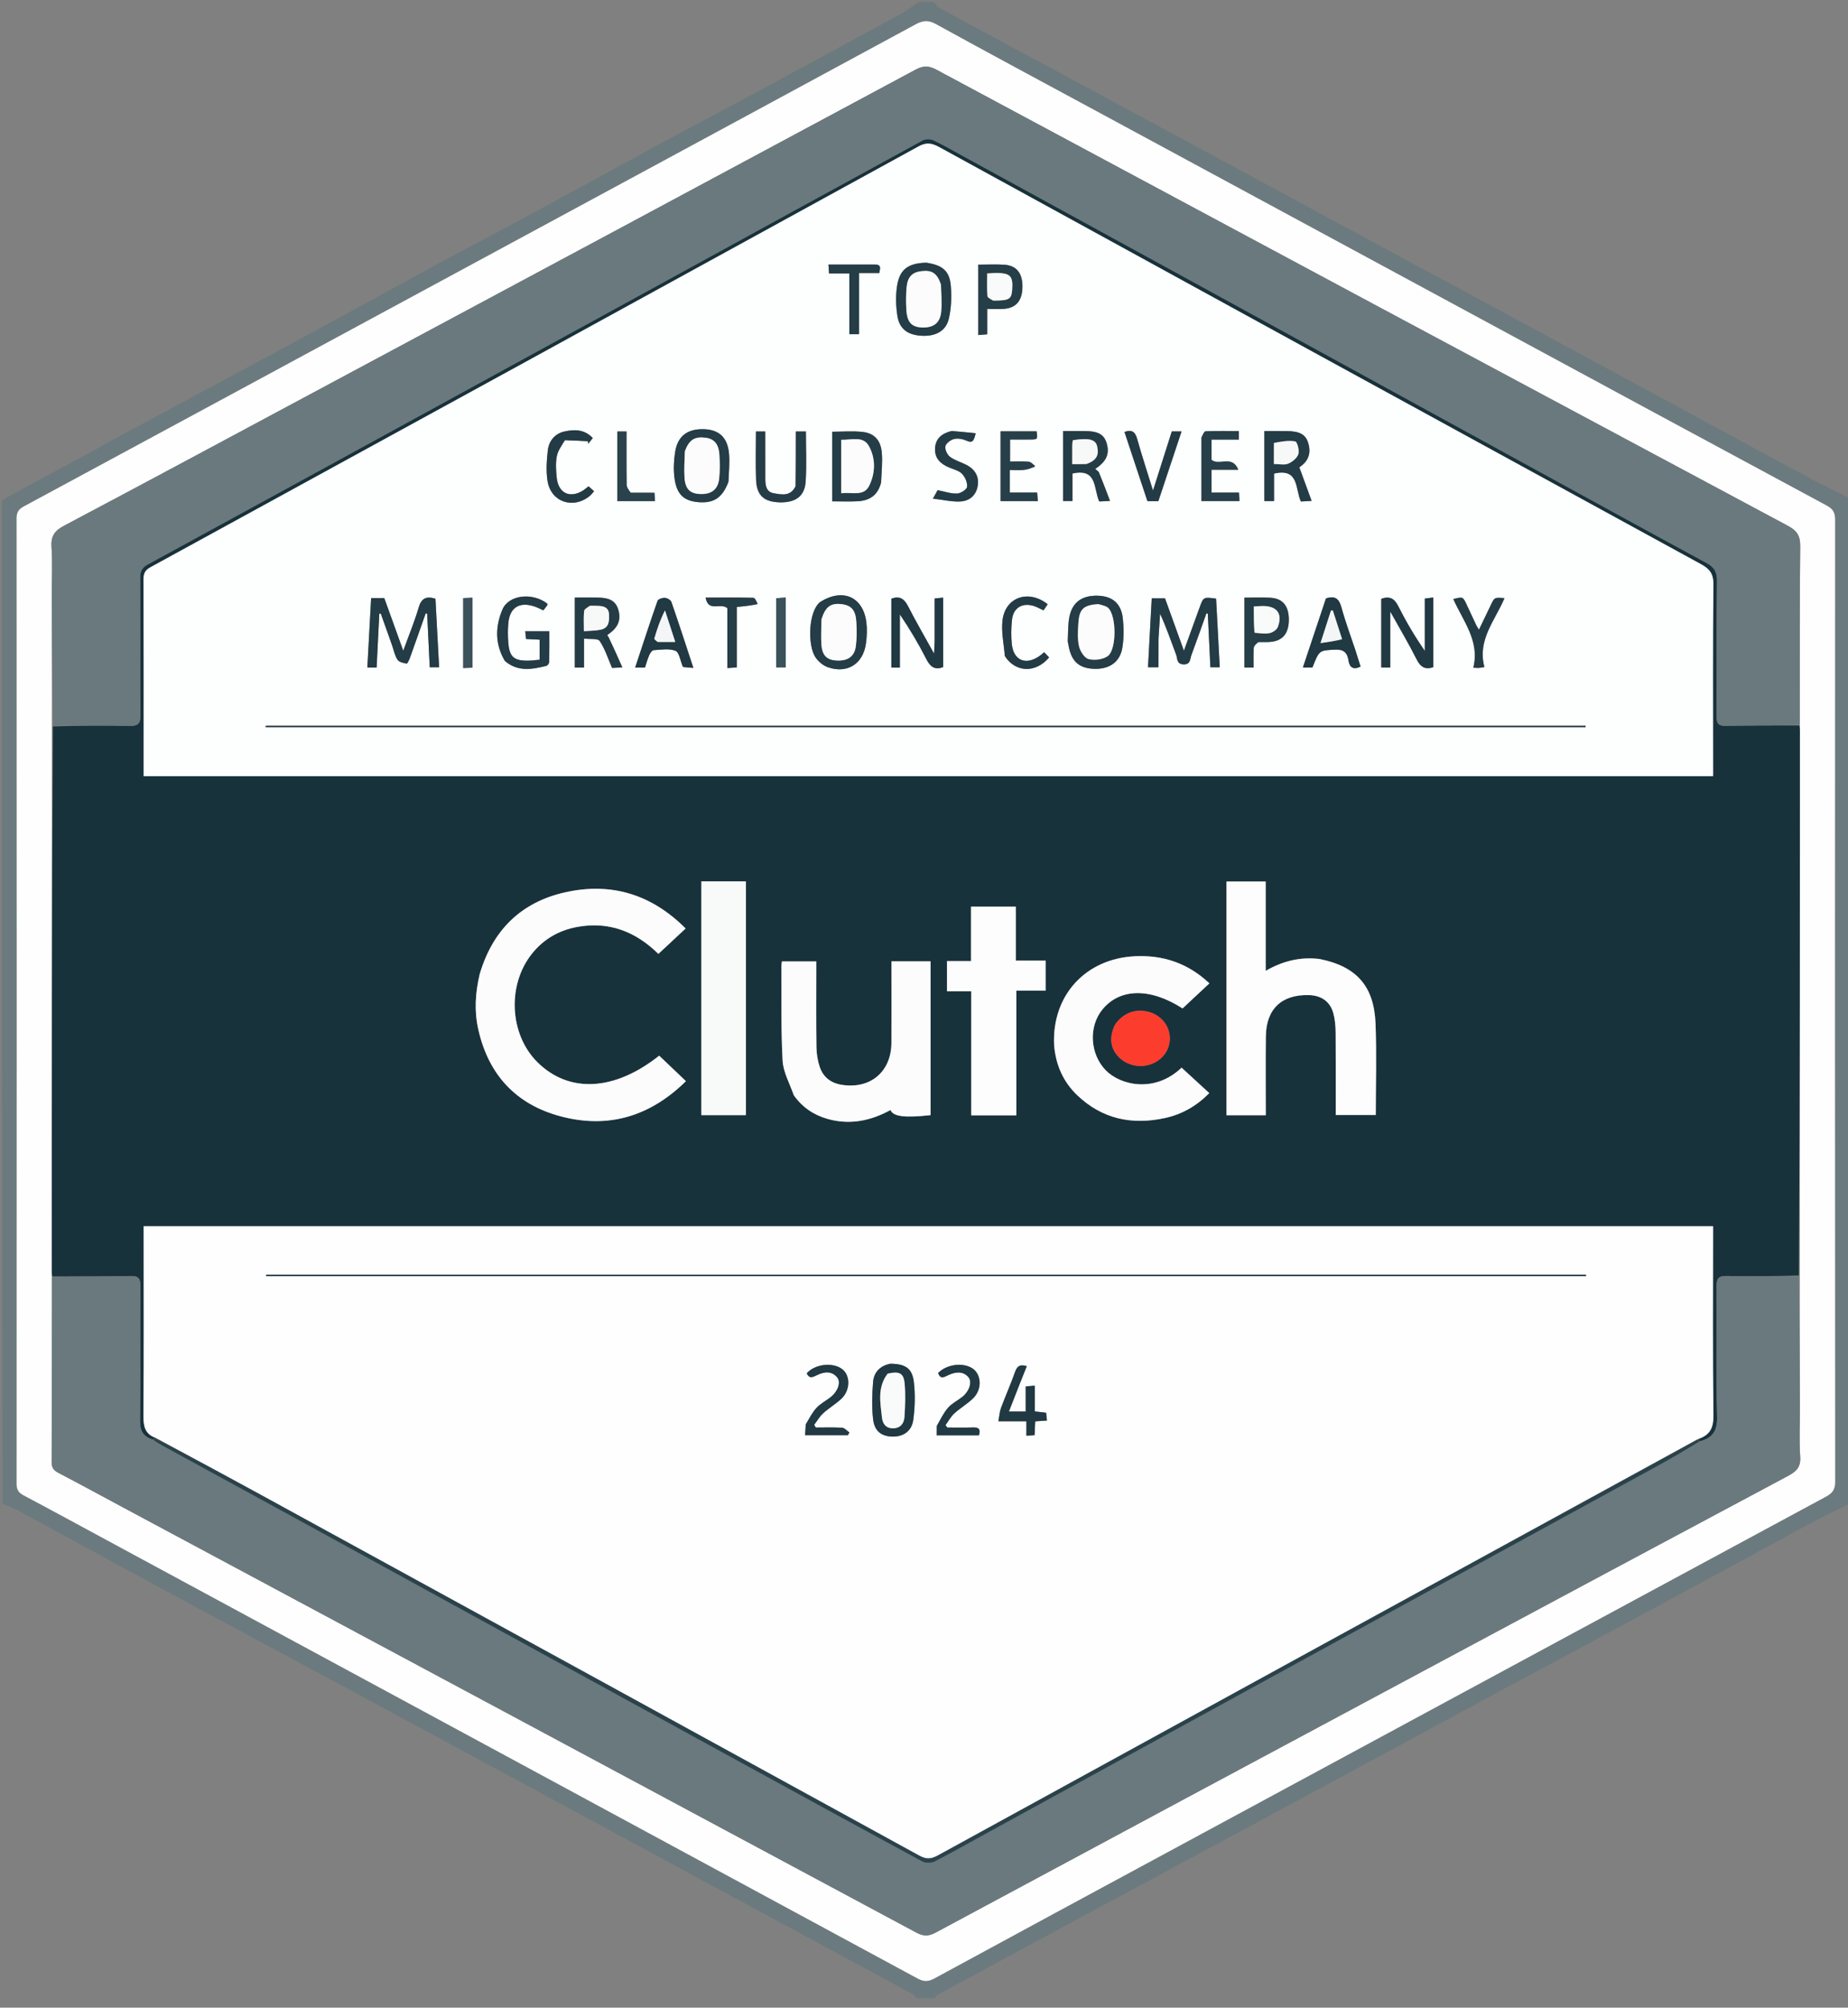<?xml version="1.0" encoding="UTF-8"?> <svg xmlns="http://www.w3.org/2000/svg" width="116" height="126" viewBox="0 0 116 126" fill="none"><rect x="0" y="0" width="116" height="126" fill="#808080" stroke="none"/><g clip-path="url(#clip0_625_2)"><path d="M116.116 94.348C115.456 94.713 114.782 94.998 114.138 95.338C112.788 96.053 111.455 96.8 110.111 97.528C106.957 99.236 103.802 100.942 100.645 102.645C98.461 103.822 96.271 104.989 94.087 106.167C90.796 107.944 87.51 109.729 84.219 111.506C80.658 113.429 77.094 115.349 73.531 117.269C70.625 118.836 67.717 120.4 64.811 121.968C62.846 123.029 60.883 124.093 58.921 125.161C58.793 125.231 58.693 125.352 58.609 125.485C58.325 125.522 58.012 125.522 57.646 125.522C57.505 125.403 57.442 125.236 57.324 125.172C55.296 124.066 53.261 122.975 51.229 121.877C47.94 120.099 44.652 118.317 41.363 116.538C37.989 114.714 34.615 112.891 31.241 111.068C27.884 109.255 24.527 107.44 21.168 105.63C17.522 103.666 13.87 101.714 10.227 99.745C7.207 98.113 4.197 96.462 1.18 94.824C0.861 94.651 0.525 94.51 0.156 94.379C0.116 73.422 0.116 52.441 0.116 31.406C1.645 30.54 3.177 29.733 4.701 28.914C5.693 28.381 6.67 27.822 7.661 27.288C11.307 25.325 14.96 23.375 18.603 21.405C21.604 19.782 24.591 18.13 27.59 16.503C29.267 15.595 30.962 14.721 32.639 13.813C35.757 12.124 38.865 10.417 41.982 8.727C43.608 7.846 45.251 6.995 46.878 6.116C50.066 4.394 53.25 2.665 56.432 0.932C56.845 0.707 57.236 0.441 57.616 0.155C57.907 0.116 58.221 0.116 58.587 0.116C58.755 0.252 58.844 0.437 58.991 0.516C62.18 2.242 65.377 3.954 68.569 5.674C71.441 7.221 74.31 8.774 77.18 10.325C80.034 11.868 82.886 13.412 85.74 14.953C88.627 16.512 91.518 18.065 94.405 19.624C97.226 21.147 100.045 22.674 102.864 24.201C106.189 26.002 109.512 27.807 112.84 29.603C113.898 30.174 114.969 30.721 116.075 31.257C116.116 52.255 116.116 73.274 116.116 94.348ZM68.575 6.842C65.294 5.068 62.007 3.306 58.739 1.508C58.264 1.246 57.919 1.288 57.471 1.531C47.24 7.073 37.002 12.602 26.765 18.134C18.348 22.683 9.933 27.235 1.511 31.775C1.18 31.953 1.042 32.135 1.042 32.526C1.053 52.727 1.053 72.929 1.044 93.131C1.043 93.492 1.162 93.678 1.476 93.845C3.558 94.952 5.629 96.081 7.704 97.201C24.334 106.187 40.966 115.172 57.591 124.168C57.98 124.378 58.262 124.38 58.65 124.169C63.744 121.399 68.848 118.646 73.949 115.89C87.503 108.568 101.055 101.245 114.614 93.932C115.011 93.717 115.194 93.498 115.194 93.009C115.179 72.884 115.179 52.76 115.19 32.636C115.191 32.195 115.076 31.951 114.672 31.734C107.403 27.825 100.143 23.899 92.882 19.975C84.805 15.61 76.729 11.244 68.575 6.842Z" fill="#6B7A7E"></path><path d="M68.613 6.86C76.729 11.244 84.805 15.61 92.882 19.975C100.143 23.899 107.403 27.825 114.671 31.734C115.076 31.951 115.191 32.195 115.19 32.636C115.179 52.76 115.178 72.884 115.194 93.009C115.194 93.498 115.011 93.717 114.613 93.932C101.055 101.245 87.502 108.568 73.949 115.89C68.847 118.646 63.744 121.399 58.65 124.169C58.262 124.38 57.98 124.378 57.591 124.168C40.966 115.172 24.334 106.187 7.703 97.201C5.629 96.081 3.558 94.952 1.476 93.845C1.162 93.678 1.043 93.492 1.043 93.131C1.052 72.929 1.053 52.727 1.042 32.526C1.042 32.135 1.18 31.953 1.511 31.775C9.933 27.235 18.348 22.683 26.765 18.134C37.001 12.602 47.24 7.073 57.471 1.531C57.919 1.288 58.264 1.246 58.739 1.508C62.006 3.306 65.294 5.068 68.613 6.86ZM3.258 45.636C3.256 57.031 3.254 68.425 3.253 79.819C3.253 79.915 3.269 80.011 3.257 80.216C3.255 84.066 3.258 87.915 3.243 91.765C3.242 92.109 3.361 92.277 3.656 92.431C4.958 93.109 6.247 93.815 7.541 94.508C24.2 103.431 40.859 112.352 57.512 121.286C57.949 121.521 58.27 121.538 58.72 121.296C69.152 115.687 79.594 110.095 90.035 104.502C97.428 100.542 104.82 96.582 112.221 92.637C112.742 92.359 113.048 92.086 112.999 91.421C112.927 90.42 112.983 89.41 112.98 88.404C112.973 85.638 112.963 82.873 112.974 80.001C112.976 68.607 112.978 57.213 112.979 45.819C112.979 45.723 112.963 45.627 112.975 45.422C112.977 41.707 112.958 37.993 113 34.279C113.007 33.617 112.784 33.299 112.226 33.001C94.402 23.472 76.585 13.929 58.775 4.372C58.291 4.112 57.947 4.115 57.464 4.375C44.851 11.151 32.228 17.91 19.607 24.67C14.411 27.453 9.22 30.243 4.012 33.001C3.419 33.315 3.188 33.658 3.234 34.333C3.302 35.334 3.249 36.344 3.252 37.35C3.26 40.077 3.269 42.804 3.258 45.636Z" fill="#FEFEFE"></path><path d="M3.278 80.107C3.269 80.011 3.253 79.915 3.253 79.819C3.254 68.425 3.256 57.031 3.321 45.589C4.97 45.542 6.557 45.519 8.143 45.557C8.7 45.57 8.819 45.374 8.815 44.859C8.794 41.995 8.812 39.13 8.796 36.266C8.794 35.873 8.903 35.628 9.257 35.434C15.506 32.026 21.749 28.608 27.994 25.191C32.626 22.656 37.258 20.122 41.889 17.584C47.232 14.656 52.572 11.722 57.922 8.806C58.098 8.71 58.405 8.717 58.592 8.804C59.204 9.089 59.791 9.432 60.385 9.757C65.441 12.523 70.498 15.289 75.554 18.058C82.34 21.774 89.124 25.493 95.91 29.209C99.642 31.253 103.372 33.302 107.114 35.328C107.595 35.589 107.784 35.882 107.777 36.45C107.742 39.295 107.768 42.14 107.753 44.985C107.75 45.411 107.872 45.56 108.311 45.552C109.858 45.526 111.407 45.535 112.955 45.53C112.963 45.626 112.98 45.722 112.98 45.819C112.978 57.213 112.976 68.607 112.912 80.049C111.363 80.096 109.875 80.117 108.389 80.082C107.86 80.069 107.746 80.252 107.75 80.746C107.772 83.469 107.718 86.193 107.786 88.914C107.807 89.785 107.511 90.244 106.701 90.453C106.649 90.404 106.622 90.372 106.622 90.31C107.38 90.049 107.563 89.57 107.552 88.803C107.503 85.07 107.53 81.336 107.53 77.602C107.53 77.394 107.53 77.186 107.53 76.959C74.674 76.959 41.871 76.959 9.019 76.959C9.019 77.201 9.019 77.411 9.019 77.621C9.019 81.355 9.034 85.09 9.004 88.823C8.999 89.475 9.075 89.985 9.735 90.251C9.685 90.303 9.653 90.329 9.58 90.345C8.972 90.147 8.779 89.789 8.788 89.165C8.827 86.348 8.795 83.531 8.814 80.713C8.817 80.242 8.688 80.074 8.197 80.084C6.558 80.115 4.918 80.103 3.278 80.107ZM101.311 48.711C103.375 48.711 105.438 48.711 107.531 48.711C107.531 48.425 107.531 48.213 107.531 48.002C107.531 44.228 107.51 40.454 107.55 36.681C107.557 36.018 107.328 35.712 106.776 35.41C90.832 26.701 74.897 17.976 58.969 9.239C58.505 8.985 58.163 8.911 57.66 9.187C41.599 18.004 25.529 26.804 9.453 35.595C9.11 35.783 9.009 35.984 9.01 36.358C9.024 40.287 9.018 44.215 9.018 48.143C9.018 48.314 9.018 48.484 9.018 48.711C39.78 48.711 70.488 48.711 101.311 48.711ZM30.097 61.178C29.836 62.303 29.766 63.438 30.015 64.571C30.646 67.436 32.384 69.322 35.209 70.066C38.196 70.853 40.812 70.062 43.056 67.854C42.476 67.301 41.924 66.775 41.378 66.254C38.562 68.49 35.706 68.627 33.727 66.657C31.979 64.915 31.822 61.819 33.389 59.856C34.118 58.944 35.074 58.39 36.216 58.178C38.213 57.806 39.895 58.457 41.327 59.867C41.915 59.318 42.461 58.809 43.037 58.271C40.884 56.113 38.345 55.356 35.465 56.004C32.718 56.622 30.928 58.365 30.097 61.178ZM82.788 60.179C81.625 60.045 80.538 60.303 79.449 60.93C79.449 58.993 79.449 57.167 79.449 55.323C78.595 55.323 77.796 55.323 76.987 55.323C76.987 60.229 76.987 65.099 76.987 69.993C77.811 69.993 78.613 69.993 79.454 69.993C79.454 68.323 79.44 66.682 79.458 65.041C79.477 63.321 80.455 62.402 82.169 62.453C82.957 62.477 83.506 62.866 83.703 63.621C83.804 64.007 83.836 64.421 83.839 64.823C83.853 66.539 83.845 68.256 83.845 69.977C84.716 69.977 85.532 69.977 86.358 69.977C86.358 68.037 86.416 66.141 86.343 64.249C86.251 61.886 85.147 60.652 82.788 60.179ZM49.842 68.761C50.365 69.503 51.086 69.978 51.943 70.222C53.332 70.618 54.651 70.349 55.897 69.665C56.067 70.081 56.806 70.164 58.412 69.986C58.412 66.769 58.412 63.55 58.412 60.331C57.583 60.331 56.796 60.331 55.956 60.331C55.956 60.549 55.956 60.737 55.956 60.926C55.956 62.435 55.962 63.943 55.955 65.452C55.946 67.277 54.613 68.381 52.811 68.079C52.135 67.967 51.668 67.59 51.455 66.961C51.321 66.567 51.254 66.132 51.248 65.715C51.224 64.129 51.238 62.543 51.238 60.957C51.238 60.753 51.238 60.549 51.238 60.34C50.471 60.34 49.786 60.34 49.079 60.34C49.066 60.468 49.047 60.561 49.048 60.654C49.062 62.627 49.018 64.602 49.125 66.569C49.164 67.286 49.563 67.983 49.842 68.761ZM66.169 65.638C66.272 66.84 66.735 67.884 67.602 68.72C69.165 70.226 71.041 70.62 73.12 70.169C74.195 69.936 75.113 69.41 75.907 68.603C75.295 68.041 74.731 67.523 74.17 67.007C72.47 68.626 70.325 68.108 69.412 67.176C68.421 66.163 68.312 64.441 69.197 63.358C70.297 62.013 72.192 61.979 74.23 63.29C74.781 62.774 75.339 62.252 75.914 61.715C74.571 60.454 73.027 59.928 71.232 60.015C68.152 60.165 66.019 62.462 66.169 65.638ZM60.963 64.502C60.963 66.333 60.963 68.163 60.963 69.998C61.93 69.998 62.83 69.998 63.797 69.998C63.797 67.394 63.797 64.816 63.797 62.177C64.451 62.177 65.04 62.177 65.633 62.177C65.633 61.526 65.633 60.937 65.633 60.288C65.005 60.288 64.416 60.288 63.764 60.288C63.764 59.119 63.764 58.009 63.764 56.903C62.8 56.903 61.902 56.903 60.951 56.903C60.951 58.047 60.951 59.161 60.951 60.313C60.422 60.313 59.945 60.313 59.443 60.313C59.443 60.96 59.443 61.565 59.443 62.211C59.962 62.211 60.439 62.211 60.963 62.211C60.963 62.963 60.963 63.675 60.963 64.502ZM44.024 56.956C44.024 61.297 44.024 65.638 44.024 69.986C45 69.986 45.913 69.986 46.822 69.986C46.822 65.068 46.822 60.19 46.822 55.316C45.879 55.316 44.978 55.316 44.024 55.316C44.024 55.845 44.024 56.343 44.024 56.956ZM70.004 64.287C69.6 65.08 69.682 65.794 70.242 66.355C70.817 66.932 71.751 67.068 72.487 66.683C73.183 66.319 73.539 65.605 73.4 64.854C73.262 64.113 72.603 63.522 71.765 63.446C71.065 63.383 70.485 63.651 70.004 64.287Z" fill="#18323C"></path><path d="M112.965 45.476C111.407 45.535 109.858 45.526 108.311 45.552C107.872 45.56 107.75 45.411 107.753 44.984C107.768 42.14 107.742 39.295 107.777 36.45C107.784 35.882 107.595 35.589 107.114 35.328C103.372 33.301 99.642 31.253 95.91 29.209C89.124 25.493 82.34 21.774 75.554 18.058C70.498 15.289 65.441 12.523 60.385 9.757C59.791 9.432 59.204 9.089 58.592 8.804C58.405 8.717 58.098 8.71 57.922 8.806C52.572 11.722 47.232 14.656 41.889 17.584C37.258 20.122 32.626 22.656 27.994 25.191C21.749 28.608 15.506 32.026 9.257 35.434C8.903 35.628 8.794 35.873 8.796 36.266C8.812 39.13 8.794 41.995 8.815 44.859C8.819 45.374 8.7 45.57 8.143 45.557C6.557 45.519 4.97 45.542 3.33 45.536C3.269 42.803 3.26 40.077 3.252 37.349C3.25 36.344 3.303 35.334 3.234 34.333C3.188 33.658 3.419 33.314 4.012 33C9.22 30.243 14.412 27.453 19.607 24.67C32.228 17.91 44.851 11.151 57.464 4.375C57.947 4.115 58.291 4.112 58.775 4.372C76.585 13.929 94.402 23.471 112.226 33.001C112.784 33.299 113.007 33.617 113 34.279C112.958 37.993 112.977 41.707 112.965 45.476Z" fill="#6A797D"></path><path d="M3.267 80.162C4.917 80.103 6.558 80.115 8.197 80.084C8.688 80.074 8.816 80.242 8.813 80.713C8.795 83.531 8.826 86.348 8.787 89.165C8.778 89.789 8.971 90.147 9.604 90.375C9.835 90.515 9.999 90.618 10.168 90.71C13.221 92.38 16.277 94.046 19.329 95.719C24.805 98.719 30.28 101.725 35.755 104.727C39.231 106.632 42.707 108.537 46.184 110.44C50.084 112.575 53.983 114.713 57.896 116.828C58.1 116.938 58.465 116.93 58.676 116.822C59.794 116.25 60.886 115.626 61.988 115.022C68.838 111.269 75.687 107.515 82.539 103.765C89.713 99.838 96.891 95.919 104.064 91.991C104.961 91.5 105.84 90.978 106.727 90.471C107.51 90.244 107.807 89.785 107.785 88.914C107.717 86.193 107.772 83.469 107.75 80.746C107.746 80.252 107.859 80.069 108.389 80.082C109.875 80.117 111.362 80.096 112.902 80.102C112.963 82.873 112.972 85.638 112.98 88.404C112.982 89.41 112.926 90.42 112.999 91.421C113.047 92.085 112.742 92.359 112.22 92.637C104.82 96.582 97.428 100.542 90.035 104.502C79.594 110.095 69.152 115.687 58.719 121.296C58.27 121.538 57.949 121.521 57.511 121.286C40.859 112.352 24.199 103.431 7.541 94.508C6.246 93.814 4.958 93.109 3.656 92.431C3.361 92.277 3.242 92.109 3.243 91.765C3.258 87.915 3.255 84.066 3.267 80.162Z" fill="#6A797D"></path><path d="M9.753 90.225C9.074 89.985 8.999 89.475 9.004 88.823C9.033 85.09 9.018 81.356 9.018 77.622C9.018 77.412 9.018 77.201 9.018 76.96C41.87 76.96 74.674 76.96 107.53 76.96C107.53 77.186 107.53 77.394 107.53 77.602C107.53 81.336 107.503 85.07 107.552 88.804C107.562 89.57 107.38 90.049 106.581 90.315C90.629 99.047 74.744 107.744 58.865 116.453C58.447 116.682 58.137 116.698 57.71 116.464C44.12 109.006 30.522 101.561 16.924 94.118C14.538 92.812 12.143 91.522 9.753 90.225ZM82.617 80.004C60.645 80.004 38.674 80.004 16.703 80.004C16.703 80.032 16.703 80.06 16.703 80.088C44.32 80.088 71.936 80.088 99.553 80.088C99.553 80.06 99.553 80.032 99.553 80.004C93.946 80.004 88.339 80.004 82.617 80.004ZM55.85 85.592C55.222 85.723 54.851 86.139 54.804 86.744C54.743 87.523 54.715 88.319 54.808 89.091C54.898 89.834 55.35 90.151 56.022 90.16C56.707 90.169 57.231 89.823 57.327 89.103C57.431 88.331 57.452 87.529 57.365 86.756C57.267 85.88 56.84 85.598 55.85 85.592ZM58.798 89.523C58.798 89.707 58.798 89.891 58.798 90.082C59.721 90.082 60.585 90.082 61.444 90.082C61.574 89.694 61.435 89.573 61.069 89.587C60.534 89.607 59.997 89.592 59.461 89.592C59.424 89.541 59.386 89.491 59.349 89.44C59.53 89.194 59.678 88.913 59.899 88.71C60.268 88.372 60.712 88.114 61.073 87.768C61.671 87.195 61.614 86.22 60.998 85.855C60.386 85.492 59.398 85.64 58.885 86.173C59.042 86.602 59.275 86.413 59.552 86.29C59.972 86.103 60.435 86.03 60.784 86.425C61.049 86.726 60.844 87.325 60.39 87.682C60.101 87.909 59.752 88.076 59.515 88.345C59.234 88.665 59.044 89.064 58.798 89.523ZM50.571 89.429C50.56 89.635 50.549 89.842 50.536 90.076C51.463 90.076 52.342 90.076 53.22 90.076C53.252 90.018 53.284 89.959 53.316 89.901C53.165 89.798 53.019 89.617 52.862 89.606C52.313 89.57 51.761 89.592 51.209 89.592C51.175 89.535 51.14 89.478 51.105 89.422C51.291 89.178 51.447 88.9 51.67 88.697C52.026 88.373 52.45 88.123 52.803 87.796C53.371 87.27 53.391 86.351 52.882 85.941C52.301 85.473 51.144 85.603 50.64 86.191C50.799 86.533 50.991 86.448 51.275 86.308C51.702 86.098 52.191 86.009 52.549 86.443C52.807 86.755 52.591 87.335 52.13 87.694C51.84 87.919 51.499 88.093 51.254 88.358C50.989 88.643 50.809 89.006 50.571 89.429ZM64.012 86.838C64.158 86.474 64.304 86.109 64.451 85.742C64.033 85.608 63.846 85.733 63.717 86.1C63.449 86.863 63.117 87.602 62.835 88.36C62.746 88.598 62.733 88.865 62.669 89.2C63.3 89.2 63.848 89.2 64.428 89.2C64.428 89.533 64.428 89.798 64.428 90.104C64.623 90.092 64.779 90.082 64.941 90.072C64.955 89.757 64.966 89.491 64.979 89.205C65.225 89.187 65.45 89.171 65.718 89.152C65.697 88.964 65.68 88.808 65.664 88.664C65.404 88.633 65.2 88.61 64.954 88.581C64.954 88.036 64.954 87.521 64.954 86.963C64.747 86.981 64.588 86.995 64.384 87.013C64.384 87.575 64.384 88.086 64.384 88.586C64.019 88.586 63.706 88.586 63.33 88.586C63.563 87.993 63.774 87.459 64.012 86.838Z" fill="#FEFEFE"></path><path d="M101.253 48.712C70.488 48.712 39.78 48.712 9.018 48.712C9.018 48.484 9.018 48.314 9.018 48.144C9.018 44.215 9.023 40.287 9.01 36.358C9.008 35.984 9.11 35.783 9.453 35.595C25.528 26.805 41.599 18.004 57.66 9.187C58.163 8.911 58.505 8.985 58.968 9.239C74.897 17.976 90.832 26.701 106.775 35.41C107.327 35.712 107.557 36.018 107.55 36.681C107.509 40.454 107.53 44.228 107.53 48.002C107.53 48.214 107.53 48.425 107.53 48.712C105.438 48.712 103.375 48.712 101.253 48.712ZM72.72 40.053C72.753 39.542 72.786 39.031 72.819 38.519C73.207 39.364 73.504 40.229 73.826 41.084C73.915 41.322 73.845 41.684 74.293 41.696C74.744 41.708 74.695 41.351 74.785 41.111C75.11 40.242 75.414 39.366 75.727 38.492C75.756 38.501 75.786 38.51 75.815 38.519C75.868 39.633 75.922 40.747 75.976 41.879C76.182 41.879 76.358 41.879 76.564 41.879C76.486 40.411 76.41 38.986 76.335 37.571C75.539 37.464 75.54 37.464 75.298 38.129C74.988 38.985 74.677 39.84 74.314 40.839C73.876 39.625 73.495 38.569 73.128 37.554C72.813 37.554 72.572 37.554 72.294 37.554C72.216 39.014 72.139 40.437 72.061 41.879C72.281 41.879 72.457 41.879 72.715 41.879C72.715 41.28 72.715 40.721 72.72 40.053ZM24.606 40.487C24.715 40.796 24.777 41.135 24.95 41.403C25.046 41.553 25.321 41.611 25.527 41.648C25.573 41.656 25.686 41.416 25.735 41.278C26.069 40.35 26.394 39.42 26.722 38.49C26.753 38.5 26.784 38.51 26.814 38.519C26.868 39.634 26.921 40.749 26.975 41.877C27.184 41.877 27.36 41.877 27.563 41.877C27.485 40.408 27.408 38.982 27.333 37.576C26.742 37.393 26.448 37.558 26.28 38.132C26.024 39.002 25.674 39.844 25.313 40.839C24.873 39.621 24.491 38.563 24.12 37.535C23.815 37.535 23.586 37.535 23.297 37.535C23.217 38.991 23.139 40.431 23.059 41.897C23.279 41.897 23.445 41.897 23.64 41.897C23.697 40.76 23.753 39.64 23.809 38.519C23.84 38.517 23.872 38.514 23.903 38.511C24.128 39.141 24.353 39.77 24.606 40.487ZM30.713 45.633C53.651 45.633 76.59 45.633 99.529 45.633C99.529 45.605 99.529 45.578 99.529 45.55C71.912 45.55 44.296 45.55 16.679 45.55C16.679 45.578 16.679 45.605 16.679 45.633C21.318 45.633 25.957 45.633 30.713 45.633ZM89.438 40.099C89.438 40.351 89.438 40.603 89.438 40.855C88.793 39.922 88.247 38.993 87.763 38.032C87.518 37.546 87.215 37.397 86.703 37.583C86.703 39.018 86.703 40.445 86.703 41.893C86.888 41.893 87.053 41.893 87.266 41.893C87.266 40.763 87.266 39.66 87.266 38.379C87.876 39.473 88.428 40.396 88.909 41.355C89.156 41.849 89.443 42.056 89.969 41.87C89.969 40.417 89.969 38.977 89.969 37.5C89.766 37.526 89.606 37.545 89.437 37.566C89.437 38.405 89.437 39.196 89.438 40.099ZM58.669 40.316C58.659 40.495 58.65 40.674 58.631 41.023C58.026 39.928 57.485 39 56.998 38.045C56.757 37.572 56.463 37.381 55.951 37.576C55.951 39.017 55.951 40.454 55.951 41.898C56.141 41.898 56.291 41.898 56.485 41.898C56.485 40.772 56.485 39.666 56.485 38.56C57.102 39.468 57.649 40.39 58.134 41.343C58.377 41.821 58.647 42.08 59.202 41.866C59.202 40.427 59.202 38.987 59.202 37.508C59.003 37.528 58.843 37.543 58.668 37.56C58.668 38.472 58.668 39.34 58.669 40.316ZM55.314 30.254C55.331 29.637 55.405 29.016 55.351 28.407C55.283 27.637 54.887 27.197 54.166 27.111C53.528 27.036 52.875 27.096 52.239 27.096C52.239 28.572 52.239 30.009 52.239 31.465C52.805 31.465 53.328 31.488 53.848 31.459C54.571 31.419 55.1 31.095 55.314 30.254ZM38.159 39.94C38.146 39.913 38.116 39.877 38.124 39.862C38.142 39.831 38.179 39.81 38.21 39.788C38.809 39.368 38.994 38.893 38.811 38.266C38.621 37.615 38.102 37.517 37.536 37.505C37.059 37.495 36.582 37.503 36.08 37.503C36.08 38.996 36.08 40.437 36.08 41.898C36.267 41.898 36.435 41.898 36.661 41.898C36.661 41.306 36.661 40.735 36.661 40.079C37.042 40.127 37.525 40.055 37.643 40.229C37.975 40.72 38.156 41.313 38.42 41.919C38.529 41.914 38.713 41.905 39.065 41.888C38.757 41.191 38.492 40.59 38.159 39.94ZM68.944 29.594C68.881 29.54 68.818 29.485 68.749 29.425C69.455 28.968 69.665 28.478 69.463 27.81C69.301 27.273 68.932 27.062 68.127 27.053C67.67 27.049 67.213 27.053 66.734 27.053C66.734 28.55 66.734 29.99 66.734 31.445C66.926 31.445 67.093 31.445 67.318 31.445C67.318 30.851 67.318 30.28 67.318 29.718C68.905 29.36 68.638 30.698 69.002 31.473C69.189 31.463 69.371 31.454 69.676 31.438C69.432 30.791 69.217 30.223 68.944 29.594ZM79.366 30.911C79.366 31.082 79.366 31.254 79.366 31.448C79.578 31.448 79.746 31.448 79.972 31.448C79.972 30.856 79.972 30.284 79.972 29.722C81.564 29.355 81.294 30.7 81.659 31.474C81.846 31.463 82.029 31.454 82.331 31.437C82.058 30.692 81.815 30.029 81.559 29.328C82.101 28.968 82.316 28.481 82.124 27.825C81.961 27.266 81.593 27.059 80.738 27.053C80.298 27.05 79.858 27.052 79.366 27.052C79.366 28.334 79.366 29.568 79.366 30.911ZM67.029 40.288C67.051 40.401 67.072 40.515 67.096 40.628C67.285 41.541 67.773 41.952 68.697 41.977C69.64 42.002 70.303 41.55 70.451 40.649C70.549 40.05 70.547 39.419 70.481 38.815C70.377 37.868 69.821 37.41 68.9 37.387C67.908 37.362 67.292 37.809 67.12 38.749C67.034 39.218 67.049 39.706 67.029 40.288ZM51.455 37.804C50.73 38.389 50.687 40.509 51.185 41.249C51.365 41.517 51.668 41.773 51.969 41.877C53.19 42.297 54.181 41.667 54.357 40.381C54.416 39.946 54.436 39.492 54.382 39.059C54.18 37.458 52.909 36.886 51.455 37.804ZM45.735 30.2C45.747 29.605 45.819 29.005 45.756 28.419C45.649 27.424 45.105 26.959 44.163 26.937C43.148 26.913 42.539 27.367 42.379 28.362C42.295 28.888 42.269 29.442 42.334 29.969C42.463 31.012 42.906 31.43 43.812 31.513C44.796 31.603 45.347 31.248 45.735 30.2ZM58.103 16.486C56.971 16.522 56.449 16.923 56.298 18.019C56.218 18.6 56.238 19.212 56.323 19.794C56.444 20.622 56.945 21.006 57.794 21.068C58.695 21.134 59.371 20.796 59.556 20.006C59.711 19.348 59.738 18.635 59.683 17.958C59.606 17.006 59.175 16.643 58.103 16.486ZM31.709 41.502C32.504 42.181 33.398 42.01 34.291 41.792C34.37 41.772 34.471 41.633 34.473 41.547C34.488 40.9 34.481 40.252 34.481 39.615C33.934 39.615 33.473 39.615 32.969 39.615C32.988 39.796 33.004 39.951 33.02 40.104C33.337 40.12 33.602 40.134 33.871 40.148C33.871 40.573 33.871 40.968 33.871 41.405C33.613 41.427 33.386 41.46 33.158 41.463C32.256 41.475 31.978 41.233 31.905 40.331C31.873 39.929 31.872 39.519 31.907 39.117C31.994 38.123 32.602 37.743 33.561 38.066C33.74 38.126 33.908 38.218 34.105 38.306C34.184 38.205 34.27 38.103 34.347 37.994C34.365 37.969 34.355 37.924 34.357 37.888C33.427 37.163 31.927 37.323 31.534 38.262C31.095 39.309 31.051 40.399 31.709 41.502ZM61.967 20.027C61.967 19.825 61.967 19.623 61.967 19.388C62.374 19.388 62.702 19.409 63.026 19.384C63.791 19.324 64.171 18.858 64.179 18.002C64.187 17.148 63.808 16.664 63.041 16.615C62.505 16.581 61.965 16.609 61.407 16.609C61.407 18.089 61.407 19.541 61.407 21.027C61.612 21.01 61.774 20.997 61.967 20.982C61.967 20.674 61.967 20.405 61.967 20.027ZM79.022 40.296C79.254 40.294 79.486 40.305 79.716 40.288C80.512 40.23 80.905 39.756 80.9 38.875C80.895 38.021 80.515 37.558 79.734 37.514C79.202 37.484 78.667 37.508 78.114 37.508C78.114 39.002 78.114 40.442 78.114 41.895C78.306 41.895 78.473 41.895 78.688 41.895C78.688 41.468 78.67 41.065 78.698 40.665C78.707 40.538 78.837 40.419 79.022 40.296ZM49.929 30.549C49.621 31.179 49.055 31.041 48.559 30.955C48.083 30.873 48.038 30.44 48.037 30.038C48.033 29.055 48.035 28.072 48.035 27.079C47.808 27.079 47.641 27.079 47.451 27.079C47.451 28.109 47.421 29.114 47.46 30.117C47.498 31.094 47.954 31.497 48.931 31.526C49.933 31.555 50.512 31.147 50.572 30.217C50.638 29.182 50.587 28.14 50.587 27.08C50.393 27.08 50.231 27.08 49.955 27.08C49.955 28.223 49.955 29.339 49.929 30.549ZM75.416 27.5C75.416 28.81 75.416 30.121 75.416 31.446C76.242 31.446 77.009 31.446 77.802 31.446C77.793 31.274 77.785 31.129 77.774 30.915C77.181 30.915 76.613 30.915 76.049 30.915C76.049 30.41 76.049 29.974 76.049 29.484C76.592 29.484 77.106 29.484 77.73 29.484C77.351 28.522 76.517 29.257 76.048 28.859C76.048 28.475 76.048 28.06 76.048 27.589C76.629 27.589 77.182 27.589 77.762 27.589C77.762 27.39 77.762 27.246 77.762 27.052C77.061 27.052 76.368 27.04 75.676 27.067C75.586 27.071 75.503 27.278 75.416 27.5ZM64.982 29.23C64.847 29.142 64.716 28.991 64.573 28.979C64.181 28.944 63.783 28.967 63.401 28.967C63.401 28.454 63.401 28.038 63.401 27.585C63.863 27.585 64.286 27.591 64.708 27.584C65.131 27.576 65.131 27.57 65.069 27.07C64.321 27.07 63.571 27.07 62.806 27.07C62.806 28.541 62.806 29.995 62.806 31.45C63.604 31.45 64.354 31.45 65.149 31.45C65.133 31.27 65.119 31.115 65.101 30.911C64.502 30.911 63.95 30.911 63.387 30.911C63.387 30.42 63.387 29.984 63.387 29.497C63.697 29.497 63.985 29.519 64.269 29.491C64.509 29.466 64.743 29.384 64.982 29.23ZM85.061 40.758C84.77 39.879 84.445 39.01 84.202 38.119C84.055 37.583 83.812 37.364 83.231 37.558C82.759 38.97 82.278 40.412 81.784 41.893C82.017 41.893 82.202 41.893 82.382 41.893C82.814 40.787 82.816 40.826 83.796 40.773C84.339 40.743 84.569 40.954 84.643 41.44C84.713 41.899 84.947 42.056 85.404 41.837C85.301 41.506 85.198 41.175 85.061 40.758ZM42.876 41.879C43.072 41.89 43.268 41.902 43.523 41.916C43.049 40.479 42.61 39.123 42.143 37.777C42.1 37.653 41.877 37.53 41.731 37.521C41.577 37.512 41.311 37.603 41.272 37.713C40.789 39.09 40.339 40.478 39.87 41.895C40.114 41.895 40.301 41.895 40.484 41.895C40.578 41.615 40.648 41.352 40.757 41.107C40.81 40.985 40.931 40.811 41.03 40.805C41.492 40.777 42.001 40.687 42.403 40.846C42.636 40.938 42.699 41.46 42.876 41.879ZM71.516 29.922C71.689 30.443 71.863 30.964 72.026 31.453C72.293 31.453 72.484 31.453 72.71 31.453C73.193 30 73.675 28.553 74.167 27.075C73.916 27.075 73.747 27.075 73.555 27.075C73.175 28.271 72.799 29.454 72.375 30.788C72.013 29.62 71.677 28.6 71.387 27.567C71.265 27.132 71.08 26.927 70.584 27.111C70.885 28.018 71.187 28.926 71.516 29.922ZM59.697 27.055C59.116 27.201 58.715 27.524 58.692 28.162C58.671 28.769 59.04 29.111 59.56 29.333C59.844 29.454 60.184 29.528 60.384 29.734C60.58 29.935 60.735 30.29 60.705 30.554C60.685 30.725 60.303 30.966 60.076 30.975C59.688 30.99 59.295 30.848 58.854 30.763C58.812 30.84 58.734 30.979 58.56 31.292C59.206 31.369 59.727 31.495 60.242 31.477C60.887 31.453 61.27 31.063 61.37 30.502C61.471 29.941 61.228 29.47 60.663 29.177C60.321 29 59.93 28.896 59.629 28.669C59.454 28.538 59.3 28.201 59.344 28.005C59.388 27.814 59.679 27.601 59.897 27.55C60.139 27.494 60.445 27.557 60.681 27.662C61.078 27.838 61.135 27.623 61.245 27.192C60.725 27.138 60.261 27.091 59.697 27.055ZM35.488 27.615C35.961 27.641 36.434 27.666 36.907 27.692C36.912 27.746 36.918 27.8 36.923 27.854C37.015 27.738 37.106 27.622 37.208 27.492C36.684 26.936 36.047 26.939 35.418 27.084C34.813 27.223 34.451 27.684 34.385 28.281C34.315 28.907 34.271 29.558 34.367 30.175C34.574 31.499 35.954 31.977 37.01 31.135C37.111 31.054 37.189 30.943 37.291 30.831C37.162 30.716 37.053 30.618 36.943 30.519C36.818 30.617 36.733 30.695 36.637 30.758C35.8 31.311 35.048 30.975 34.945 29.98C34.9 29.541 34.87 29.083 34.947 28.654C35.01 28.303 35.243 27.982 35.488 27.615ZM63.09 41.209C63.753 42.216 65.006 42.26 65.853 41.262C65.757 41.16 65.657 41.054 65.542 40.934C65.416 41.038 65.347 41.103 65.271 41.157C64.393 41.783 63.608 41.458 63.508 40.4C63.462 39.904 63.47 39.394 63.523 38.898C63.603 38.146 64.169 37.804 64.897 38.032C65.094 38.093 65.274 38.203 65.499 38.309C65.587 38.182 65.676 38.051 65.764 37.924C64.569 36.977 63.12 37.468 62.932 38.901C62.838 39.625 63.005 40.383 63.09 41.209ZM92.648 39.193C92.452 38.775 92.256 38.355 92.059 37.938C91.826 37.446 91.825 37.446 91.225 37.598C91.843 38.983 92.899 40.231 92.481 41.904C92.672 41.913 92.749 41.924 92.824 41.919C92.913 41.913 93.001 41.894 93.179 41.867C92.714 40.164 93.849 38.94 94.438 37.539C93.812 37.491 93.812 37.491 93.592 37.947C93.346 38.457 93.101 38.968 92.835 39.521C92.759 39.402 92.718 39.338 92.648 39.193ZM47.572 37.875C47.481 37.751 47.393 37.522 47.298 37.519C46.317 37.493 45.335 37.503 44.291 37.503C44.456 38.452 45.233 37.8 45.655 38.169C45.655 39.365 45.655 40.63 45.655 41.928C45.881 41.913 46.044 41.902 46.249 41.888C46.249 40.599 46.249 39.35 46.249 38.095C46.706 38.049 47.121 38.008 47.572 37.875ZM54.823 16.602C53.898 16.602 52.973 16.602 52.001 16.602C52.015 16.8 52.026 16.956 52.041 17.162C52.482 17.162 52.878 17.162 53.313 17.162C53.313 18.466 53.313 19.715 53.313 20.976C53.533 20.976 53.707 20.976 53.924 20.976C53.924 19.683 53.924 18.434 53.924 17.137C54.367 17.137 54.767 17.137 55.193 17.137C55.234 16.855 55.373 16.587 54.823 16.602ZM39.539 30.923C39.468 30.756 39.339 30.589 39.336 30.421C39.318 29.309 39.327 28.197 39.327 27.08C39.094 27.08 38.928 27.08 38.751 27.08C38.751 28.548 38.751 29.988 38.751 31.449C39.543 31.449 40.307 31.449 41.115 31.449C41.103 31.272 41.093 31.116 41.081 30.926C40.575 30.926 40.114 30.926 39.539 30.923ZM49.321 39.538C49.321 38.871 49.321 38.204 49.321 37.497C49.061 37.519 48.899 37.533 48.722 37.548C48.722 39.017 48.722 40.443 48.722 41.888C48.924 41.888 49.102 41.888 49.321 41.888C49.321 41.119 49.321 40.386 49.321 39.538ZM29.075 39.075C29.075 40.015 29.075 40.955 29.075 41.927C29.318 41.916 29.484 41.909 29.658 41.901C29.658 40.425 29.658 38.986 29.658 37.51C29.452 37.52 29.287 37.528 29.075 37.538C29.075 38.037 29.075 38.498 29.075 39.075Z" fill="#FDFEFE"></path><path d="M30.112 61.133C30.928 58.365 32.718 56.623 35.465 56.005C38.345 55.356 40.883 56.113 43.037 58.272C42.461 58.809 41.915 59.318 41.327 59.867C39.895 58.458 38.213 57.806 36.216 58.178C35.074 58.391 34.118 58.944 33.389 59.857C31.821 61.82 31.978 64.915 33.727 66.657C35.706 68.627 38.562 68.49 41.377 66.254C41.924 66.775 42.476 67.302 43.056 67.854C40.811 70.062 38.196 70.853 35.209 70.066C32.384 69.322 30.646 67.436 30.015 64.571C29.765 63.439 29.836 62.304 30.112 61.133Z" fill="#FCFCFC"></path><path d="M82.839 60.188C85.148 60.652 86.251 61.886 86.343 64.249C86.416 66.141 86.358 68.037 86.358 69.977C85.532 69.977 84.716 69.977 83.845 69.977C83.845 68.256 83.853 66.539 83.839 64.823C83.836 64.421 83.804 64.007 83.703 63.621C83.506 62.866 82.957 62.477 82.169 62.453C80.455 62.402 79.477 63.321 79.458 65.041C79.44 66.682 79.454 68.323 79.454 69.993C78.613 69.993 77.812 69.993 76.987 69.993C76.987 65.099 76.987 60.229 76.987 55.323C77.796 55.323 78.595 55.323 79.449 55.323C79.449 57.167 79.449 58.993 79.449 60.93C80.538 60.303 81.625 60.045 82.839 60.188Z" fill="#FDFDFD"></path><path d="M49.82 68.725C49.563 67.983 49.164 67.286 49.125 66.569C49.018 64.602 49.062 62.626 49.048 60.654C49.047 60.561 49.066 60.468 49.079 60.34C49.786 60.34 50.471 60.34 51.238 60.34C51.238 60.549 51.238 60.753 51.238 60.957C51.238 62.543 51.224 64.129 51.248 65.715C51.254 66.132 51.321 66.566 51.455 66.961C51.668 67.59 52.135 67.966 52.811 68.079C54.613 68.381 55.946 67.277 55.955 65.452C55.962 63.943 55.956 62.435 55.956 60.926C55.956 60.737 55.956 60.549 55.956 60.331C56.796 60.331 57.583 60.331 58.412 60.331C58.412 63.55 58.412 66.768 58.412 69.986C56.806 70.164 56.067 70.081 55.897 69.665C54.651 70.348 53.332 70.618 51.943 70.222C51.086 69.978 50.365 69.503 49.82 68.725Z" fill="#FCFCFC"></path><path d="M66.166 65.584C66.019 62.462 68.152 60.165 71.232 60.015C73.027 59.928 74.571 60.454 75.914 61.715C75.339 62.252 74.781 62.774 74.23 63.289C72.192 61.979 70.297 62.013 69.197 63.358C68.312 64.441 68.421 66.163 69.412 67.176C70.325 68.108 72.469 68.626 74.169 67.007C74.731 67.522 75.295 68.041 75.907 68.603C75.113 69.41 74.195 69.936 73.12 70.169C71.041 70.62 69.165 70.226 67.602 68.72C66.735 67.884 66.272 66.84 66.166 65.584Z" fill="#FCFCFD"></path><path d="M60.963 64.444C60.963 63.675 60.963 62.963 60.963 62.211C60.439 62.211 59.962 62.211 59.443 62.211C59.443 61.565 59.443 60.96 59.443 60.313C59.946 60.313 60.423 60.313 60.952 60.313C60.952 59.161 60.952 58.047 60.952 56.903C61.902 56.903 62.801 56.903 63.764 56.903C63.764 58.009 63.764 59.119 63.764 60.288C64.416 60.288 65.005 60.288 65.634 60.288C65.634 60.937 65.634 61.526 65.634 62.177C65.041 62.177 64.452 62.177 63.797 62.177C63.797 64.816 63.797 67.394 63.797 69.998C62.831 69.998 61.93 69.998 60.963 69.998C60.963 68.163 60.963 66.332 60.963 64.444Z" fill="#FDFDFD"></path><path d="M44.023 56.898C44.023 56.343 44.023 55.845 44.023 55.316C44.977 55.316 45.878 55.316 46.822 55.316C46.822 60.19 46.822 65.068 46.822 69.986C45.913 69.986 44.999 69.986 44.023 69.986C44.023 65.638 44.023 61.297 44.023 56.898Z" fill="#F8F9F9"></path><path d="M9.735 90.251C12.143 91.522 14.538 92.811 16.924 94.118C30.522 101.561 44.12 109.006 57.71 116.464C58.136 116.698 58.446 116.682 58.865 116.452C74.743 107.743 90.629 99.047 106.554 90.344C106.622 90.372 106.648 90.403 106.701 90.453C105.84 90.978 104.961 91.5 104.064 91.991C96.891 95.919 89.713 99.838 82.539 103.765C75.687 107.514 68.838 111.269 61.988 115.022C60.886 115.626 59.794 116.249 58.676 116.822C58.465 116.93 58.1 116.938 57.896 116.827C53.984 114.713 50.084 112.575 46.184 110.44C42.707 108.537 39.231 106.632 35.755 104.727C30.28 101.724 24.805 98.719 19.329 95.718C16.277 94.046 13.221 92.38 10.168 90.71C9.999 90.618 9.835 90.515 9.645 90.386C9.652 90.329 9.685 90.303 9.735 90.251Z" fill="#2A424B"></path><path d="M70.027 64.25C70.485 63.651 71.065 63.383 71.766 63.446C72.604 63.522 73.262 64.113 73.4 64.854C73.539 65.605 73.183 66.319 72.487 66.683C71.751 67.068 70.817 66.932 70.242 66.356C69.682 65.794 69.6 65.08 70.027 64.25Z" fill="#FC3D2E"></path><path d="M82.674 80.004C88.339 80.004 93.946 80.004 99.553 80.004C99.553 80.032 99.553 80.06 99.553 80.088C71.936 80.088 44.32 80.088 16.703 80.088C16.703 80.06 16.703 80.032 16.703 80.004C38.674 80.004 60.645 80.004 82.674 80.004Z" fill="#17313B"></path><path d="M55.898 85.588C56.84 85.597 57.267 85.88 57.365 86.756C57.452 87.529 57.431 88.331 57.327 89.103C57.23 89.823 56.707 90.169 56.022 90.16C55.35 90.15 54.898 89.834 54.808 89.091C54.715 88.318 54.743 87.523 54.803 86.744C54.85 86.139 55.222 85.722 55.898 85.588ZM55.685 86.235C55.057 87.08 55.26 88.029 55.361 88.959C55.404 89.36 55.61 89.651 56.071 89.641C56.526 89.631 56.747 89.325 56.772 88.936C56.818 88.23 56.851 87.514 56.781 86.812C56.717 86.168 56.443 86.045 55.685 86.235Z" fill="#203943"></path><path d="M58.807 89.476C59.045 89.064 59.234 88.664 59.516 88.345C59.752 88.076 60.102 87.908 60.39 87.682C60.844 87.325 61.05 86.726 60.784 86.425C60.436 86.029 59.973 86.103 59.553 86.29C59.276 86.413 59.042 86.602 58.886 86.172C59.398 85.64 60.386 85.492 60.999 85.855C61.614 86.22 61.672 87.195 61.073 87.768C60.712 88.114 60.269 88.372 59.899 88.71C59.679 88.912 59.531 89.194 59.35 89.44C59.387 89.491 59.424 89.541 59.462 89.592C59.998 89.592 60.534 89.607 61.069 89.587C61.436 89.572 61.574 89.694 61.445 90.082C60.585 90.082 59.721 90.082 58.799 90.082C58.799 89.891 58.799 89.707 58.807 89.476Z" fill="#213A44"></path><path d="M50.581 89.382C50.809 89.006 50.989 88.643 51.254 88.358C51.499 88.093 51.84 87.919 52.129 87.694C52.591 87.335 52.807 86.755 52.549 86.443C52.191 86.009 51.702 86.097 51.275 86.308C50.991 86.448 50.799 86.533 50.64 86.191C51.144 85.603 52.301 85.473 52.882 85.941C53.391 86.351 53.371 87.27 52.803 87.796C52.45 88.123 52.026 88.373 51.67 88.697C51.447 88.9 51.291 89.178 51.105 89.422C51.14 89.478 51.175 89.535 51.209 89.592C51.76 89.592 52.313 89.57 52.862 89.606C53.019 89.617 53.165 89.798 53.316 89.901C53.284 89.959 53.252 90.017 53.22 90.076C52.342 90.076 51.463 90.076 50.536 90.076C50.549 89.841 50.56 89.635 50.581 89.382Z" fill="#213A44"></path><path d="M63.998 86.881C63.774 87.458 63.563 87.993 63.33 88.586C63.706 88.586 64.019 88.586 64.384 88.586C64.384 88.086 64.384 87.575 64.384 87.013C64.588 86.995 64.746 86.981 64.954 86.963C64.954 87.521 64.954 88.036 64.954 88.581C65.2 88.61 65.404 88.633 65.664 88.664C65.68 88.808 65.697 88.964 65.718 89.152C65.45 89.171 65.224 89.187 64.979 89.205C64.966 89.491 64.955 89.757 64.941 90.071C64.779 90.082 64.623 90.092 64.428 90.104C64.428 89.798 64.428 89.533 64.428 89.2C63.848 89.2 63.3 89.2 62.669 89.2C62.732 88.865 62.746 88.598 62.835 88.36C63.117 87.602 63.449 86.863 63.717 86.1C63.846 85.732 64.033 85.607 64.451 85.742C64.304 86.109 64.158 86.474 63.998 86.881Z" fill="#203943"></path><path d="M72.718 40.107C72.715 40.72 72.715 41.279 72.715 41.879C72.457 41.879 72.282 41.879 72.061 41.879C72.139 40.436 72.216 39.013 72.295 37.554C72.572 37.554 72.813 37.554 73.129 37.554C73.495 38.568 73.876 39.625 74.315 40.839C74.677 39.84 74.988 38.984 75.299 38.129C75.54 37.464 75.54 37.463 76.335 37.571C76.41 38.986 76.486 40.411 76.564 41.879C76.358 41.879 76.182 41.879 75.977 41.879C75.922 40.746 75.869 39.633 75.815 38.519C75.786 38.51 75.756 38.501 75.727 38.492C75.415 39.365 75.111 40.242 74.785 41.111C74.695 41.351 74.744 41.708 74.294 41.696C73.845 41.684 73.915 41.322 73.826 41.084C73.504 40.228 73.207 39.363 72.82 38.519C72.787 39.03 72.754 39.542 72.718 40.107Z" fill="#233C45"></path><path d="M24.592 40.443C24.353 39.77 24.128 39.14 23.903 38.511C23.872 38.514 23.84 38.516 23.809 38.519C23.753 39.639 23.696 40.76 23.64 41.896C23.445 41.896 23.279 41.896 23.059 41.896C23.139 40.43 23.217 38.991 23.296 37.535C23.585 37.535 23.815 37.535 24.12 37.535C24.491 38.563 24.873 39.621 25.312 40.839C25.674 39.844 26.024 39.002 26.279 38.131C26.448 37.557 26.742 37.393 27.333 37.576C27.408 38.982 27.484 40.407 27.563 41.877C27.36 41.877 27.184 41.877 26.975 41.877C26.921 40.749 26.867 39.634 26.814 38.519C26.783 38.51 26.753 38.5 26.722 38.49C26.394 39.42 26.069 40.35 25.735 41.277C25.686 41.415 25.573 41.656 25.526 41.648C25.321 41.61 25.046 41.552 24.95 41.403C24.777 41.135 24.714 40.796 24.592 40.443Z" fill="#233C45"></path><path d="M30.654 45.633C25.957 45.633 21.318 45.633 16.679 45.633C16.679 45.606 16.679 45.578 16.679 45.55C44.295 45.55 71.912 45.55 99.529 45.55C99.529 45.578 99.529 45.606 99.529 45.633C76.59 45.633 53.651 45.633 30.654 45.633Z" fill="#17313B"></path><path d="M89.438 40.043C89.438 39.196 89.438 38.405 89.438 37.566C89.606 37.545 89.766 37.525 89.969 37.5C89.969 38.977 89.969 40.417 89.969 41.87C89.443 42.056 89.156 41.849 88.909 41.355C88.429 40.396 87.876 39.473 87.266 38.378C87.266 39.66 87.266 40.763 87.266 41.892C87.054 41.892 86.888 41.892 86.703 41.892C86.703 40.445 86.703 39.018 86.703 37.583C87.215 37.396 87.518 37.545 87.763 38.032C88.247 38.992 88.793 39.921 89.438 40.855C89.438 40.603 89.438 40.351 89.438 40.043Z" fill="#203943"></path><path d="M58.668 40.262C58.668 39.34 58.668 38.472 58.668 37.56C58.843 37.543 59.003 37.527 59.202 37.508C59.202 38.987 59.202 40.426 59.202 41.866C58.647 42.08 58.377 41.821 58.134 41.343C57.649 40.389 57.101 39.467 56.485 38.56C56.485 39.666 56.485 40.771 56.485 41.898C56.291 41.898 56.141 41.898 55.951 41.898C55.951 40.454 55.951 39.017 55.951 37.576C56.463 37.38 56.757 37.571 56.998 38.045C57.485 39 58.026 39.927 58.631 41.022C58.649 40.674 58.659 40.495 58.668 40.262Z" fill="#203943"></path><path d="M55.302 30.3C55.1 31.094 54.571 31.419 53.848 31.459C53.328 31.487 52.805 31.464 52.239 31.464C52.239 30.009 52.239 28.571 52.239 27.095C52.875 27.095 53.528 27.035 54.166 27.111C54.887 27.197 55.283 27.637 55.351 28.406C55.405 29.016 55.331 29.637 55.302 30.3ZM52.8 29.319C52.8 29.851 52.8 30.384 52.8 30.958C53.472 30.866 54.215 31.183 54.559 30.487C54.958 29.681 54.974 28.756 54.531 27.977C54.174 27.348 53.443 27.62 52.8 27.603C52.8 28.169 52.8 28.686 52.8 29.319Z" fill="#253D47"></path><path d="M38.193 39.964C38.491 40.59 38.757 41.191 39.064 41.888C38.712 41.904 38.529 41.913 38.42 41.919C38.156 41.313 37.974 40.72 37.643 40.229C37.525 40.054 37.042 40.127 36.66 40.078C36.66 40.735 36.66 41.306 36.66 41.897C36.435 41.897 36.267 41.897 36.08 41.897C36.08 40.437 36.08 38.996 36.08 37.503C36.582 37.503 37.059 37.495 37.536 37.505C38.101 37.517 38.621 37.614 38.811 38.266C38.994 38.893 38.809 39.367 38.21 39.788C38.178 39.81 38.142 39.831 38.124 39.862C38.115 39.876 38.146 39.913 38.193 39.964ZM36.992 38.017C36.878 38.126 36.679 38.226 36.666 38.345C36.625 38.74 36.651 39.142 36.651 39.616C37.039 39.583 37.384 39.589 37.712 39.518C38.224 39.406 38.25 38.993 38.23 38.564C38.209 38.121 37.908 38.042 37.557 38.023C37.404 38.015 37.25 38.019 36.992 38.017Z" fill="#243C46"></path><path d="M68.973 29.624C69.217 30.223 69.432 30.791 69.676 31.438C69.371 31.454 69.189 31.463 69.002 31.473C68.638 30.698 68.905 29.36 67.318 29.718C67.318 30.28 67.318 30.85 67.318 31.445C67.093 31.445 66.926 31.445 66.734 31.445C66.734 29.989 66.734 28.55 66.734 27.052C67.213 27.052 67.67 27.048 68.127 27.053C68.932 27.061 69.301 27.273 69.463 27.81C69.665 28.477 69.455 28.967 68.749 29.425C68.818 29.485 68.881 29.54 68.973 29.624ZM68.243 29.115C68.824 28.887 68.999 28.579 68.869 28.014C68.769 27.578 68.367 27.472 67.346 27.627C67.333 27.709 67.308 27.8 67.307 27.891C67.303 28.291 67.305 28.691 67.305 29.131C67.615 29.131 67.88 29.131 68.243 29.115Z" fill="#243C46"></path><path d="M79.366 30.856C79.366 29.567 79.366 28.334 79.366 27.052C79.858 27.052 80.298 27.05 80.738 27.053C81.593 27.059 81.961 27.266 82.124 27.825C82.316 28.481 82.101 28.968 81.559 29.328C81.815 30.028 82.058 30.692 82.331 31.437C82.028 31.453 81.846 31.463 81.659 31.474C81.294 30.7 81.564 29.355 79.972 29.722C79.972 30.284 79.972 30.855 79.972 31.448C79.746 31.448 79.578 31.448 79.366 31.448C79.366 31.254 79.366 31.082 79.366 30.856ZM79.962 27.846C79.962 28.264 79.962 28.681 79.962 29.12C80.301 29.12 80.618 29.2 80.859 29.099C81.12 28.99 81.419 28.747 81.499 28.497C81.573 28.263 81.422 27.724 81.304 27.703C80.874 27.628 80.416 27.714 79.962 27.846Z" fill="#243C46"></path><path d="M67.023 40.236C67.049 39.706 67.034 39.218 67.12 38.749C67.292 37.809 67.908 37.362 68.9 37.387C69.821 37.41 70.377 37.868 70.481 38.815C70.547 39.419 70.549 40.05 70.451 40.649C70.303 41.55 69.64 42.002 68.697 41.977C67.773 41.952 67.285 41.541 67.096 40.628C67.072 40.515 67.051 40.401 67.023 40.236ZM68.899 37.908C68.005 37.979 67.746 38.22 67.69 39.114C67.66 39.593 67.624 40.094 67.729 40.554C67.799 40.864 68.061 41.286 68.322 41.36C68.681 41.461 69.193 41.397 69.508 41.197C70.115 40.812 70.092 38.566 69.529 38.127C69.386 38.015 69.177 37.987 68.899 37.908Z" fill="#243D46"></path><path d="M51.488 37.775C52.909 36.886 54.18 37.458 54.382 39.058C54.436 39.492 54.416 39.946 54.356 40.381C54.181 41.667 53.19 42.297 51.969 41.877C51.668 41.773 51.365 41.517 51.185 41.249C50.687 40.509 50.73 38.389 51.488 37.775ZM51.559 38.909C51.558 39.43 51.523 39.953 51.562 40.47C51.614 41.153 51.919 41.431 52.538 41.455C53.228 41.482 53.638 41.2 53.724 40.543C53.789 40.049 53.78 39.54 53.753 39.04C53.713 38.298 53.438 37.99 52.833 37.918C52.147 37.836 51.816 38.07 51.559 38.909Z" fill="#243D46"></path><path d="M45.723 30.244C45.347 31.248 44.797 31.603 43.812 31.513C42.906 31.43 42.464 31.011 42.334 29.968C42.269 29.442 42.295 28.888 42.38 28.362C42.539 27.367 43.148 26.913 44.163 26.936C45.105 26.959 45.649 27.423 45.756 28.419C45.819 29.005 45.747 29.605 45.723 30.244ZM42.98 28.357C42.973 28.896 42.932 29.438 42.967 29.975C43.013 30.697 43.32 30.985 43.96 31.005C44.665 31.027 45.072 30.718 45.145 30.021C45.197 29.525 45.188 29.017 45.155 28.517C45.119 27.979 44.914 27.548 44.283 27.47C43.61 27.387 43.263 27.589 42.98 28.357Z" fill="#243D46"></path><path d="M58.153 16.488C59.175 16.642 59.606 17.006 59.684 17.957C59.739 18.635 59.712 19.348 59.557 20.006C59.372 20.796 58.696 21.134 57.795 21.068C56.945 21.006 56.445 20.622 56.324 19.794C56.238 19.212 56.219 18.6 56.299 18.019C56.45 16.923 56.971 16.522 58.153 16.488ZM59.056 17.818C58.821 17.148 58.51 16.941 57.852 17.016C57.253 17.084 56.962 17.378 56.905 18.058C56.865 18.537 56.864 19.024 56.898 19.504C56.951 20.257 57.257 20.546 57.931 20.555C58.628 20.564 59.024 20.246 59.083 19.535C59.128 18.999 59.084 18.455 59.056 17.818Z" fill="#243D46"></path><path d="M31.681 41.469C31.052 40.399 31.095 39.309 31.534 38.262C31.928 37.323 33.427 37.163 34.358 37.888C34.356 37.924 34.365 37.969 34.347 37.994C34.27 38.102 34.185 38.205 34.105 38.306C33.909 38.218 33.741 38.126 33.562 38.066C32.603 37.743 31.994 38.122 31.907 39.117C31.872 39.519 31.873 39.929 31.906 40.331C31.979 41.233 32.256 41.475 33.159 41.463C33.386 41.46 33.613 41.427 33.872 41.405C33.872 40.968 33.872 40.573 33.872 40.147C33.602 40.134 33.338 40.12 33.02 40.104C33.004 39.951 32.988 39.796 32.97 39.615C33.473 39.615 33.934 39.615 34.481 39.615C34.481 40.252 34.488 40.9 34.473 41.547C34.471 41.633 34.37 41.772 34.291 41.791C33.398 42.01 32.504 42.181 31.681 41.469Z" fill="#233C45"></path><path d="M61.967 20.082C61.967 20.405 61.967 20.673 61.967 20.981C61.774 20.997 61.612 21.01 61.407 21.027C61.407 19.54 61.407 18.089 61.407 16.609C61.965 16.609 62.505 16.581 63.041 16.615C63.808 16.664 64.187 17.148 64.179 18.002C64.17 18.858 63.791 19.324 63.025 19.384C62.702 19.409 62.374 19.388 61.967 19.388C61.967 19.623 61.967 19.825 61.967 20.082ZM62.397 18.867C63.362 18.861 63.489 18.784 63.535 18.178C63.599 17.34 63.418 17.14 62.58 17.133C62.392 17.132 62.205 17.15 61.966 17.161C61.966 17.657 61.947 18.118 61.981 18.575C61.988 18.679 62.178 18.77 62.397 18.867Z" fill="#253E47"></path><path d="M78.967 40.296C78.837 40.419 78.707 40.537 78.699 40.664C78.671 41.065 78.688 41.468 78.688 41.895C78.474 41.895 78.307 41.895 78.114 41.895C78.114 40.441 78.114 39.002 78.114 37.508C78.668 37.508 79.203 37.484 79.735 37.514C80.515 37.557 80.895 38.02 80.9 38.875C80.905 39.756 80.512 40.23 79.717 40.288C79.486 40.304 79.254 40.294 78.967 40.296ZM78.778 39.742C79.086 39.744 79.404 39.794 79.7 39.732C79.891 39.692 80.142 39.526 80.208 39.356C80.523 38.533 80.168 38.041 79.297 38.034C79.11 38.033 78.923 38.051 78.702 38.062C78.702 38.619 78.702 39.136 78.778 39.742Z" fill="#253E47"></path><path d="M49.943 30.502C49.956 29.339 49.956 28.223 49.956 27.08C50.231 27.08 50.393 27.08 50.587 27.08C50.587 28.139 50.638 29.182 50.572 30.217C50.513 31.147 49.934 31.555 48.931 31.526C47.955 31.497 47.499 31.094 47.46 30.117C47.421 29.114 47.452 28.109 47.452 27.079C47.642 27.079 47.809 27.079 48.036 27.079C48.036 28.072 48.033 29.055 48.037 30.037C48.039 30.44 48.084 30.873 48.559 30.955C49.055 31.041 49.621 31.178 49.943 30.502Z" fill="#253D47"></path><path d="M75.416 27.445C75.503 27.278 75.585 27.071 75.676 27.067C76.368 27.04 77.061 27.052 77.761 27.052C77.761 27.246 77.761 27.39 77.761 27.589C77.181 27.589 76.629 27.589 76.048 27.589C76.048 28.059 76.048 28.475 76.048 28.859C76.517 29.257 77.351 28.522 77.729 29.484C77.105 29.484 76.592 29.484 76.049 29.484C76.049 29.974 76.049 30.41 76.049 30.915C76.613 30.915 77.18 30.915 77.773 30.915C77.785 31.129 77.792 31.274 77.801 31.446C77.008 31.446 76.242 31.446 75.416 31.446C75.416 30.121 75.416 28.81 75.416 27.445Z" fill="#273F49"></path><path d="M64.982 29.279C64.744 29.384 64.509 29.466 64.269 29.49C63.986 29.519 63.697 29.497 63.387 29.497C63.387 29.984 63.387 30.42 63.387 30.911C63.951 30.911 64.502 30.911 65.101 30.911C65.119 31.115 65.133 31.27 65.149 31.45C64.355 31.45 63.604 31.45 62.807 31.45C62.807 29.995 62.807 28.541 62.807 27.069C63.571 27.069 64.321 27.069 65.069 27.069C65.132 27.57 65.132 27.576 64.709 27.584C64.286 27.591 63.863 27.585 63.401 27.585C63.401 28.038 63.401 28.454 63.401 28.966C63.784 28.966 64.181 28.944 64.574 28.979C64.716 28.991 64.847 29.142 64.982 29.279Z" fill="#273F49"></path><path d="M85.078 40.801C85.198 41.175 85.301 41.506 85.404 41.837C84.947 42.056 84.713 41.899 84.643 41.44C84.569 40.953 84.339 40.743 83.796 40.773C82.816 40.826 82.814 40.787 82.382 41.892C82.202 41.892 82.017 41.892 81.784 41.892C82.278 40.412 82.759 38.97 83.231 37.558C83.812 37.364 84.055 37.583 84.202 38.119C84.445 39.01 84.77 39.879 85.078 40.801ZM84.229 40.076C84.04 39.488 83.851 38.9 83.662 38.312C83.623 38.314 83.584 38.317 83.546 38.32C83.338 38.963 83.131 39.606 82.888 40.361C83.407 40.287 83.835 40.226 84.229 40.076Z" fill="#203943"></path><path d="M42.858 41.834C42.7 41.46 42.636 40.938 42.403 40.846C42.001 40.687 41.492 40.777 41.031 40.805C40.931 40.811 40.811 40.985 40.757 41.107C40.648 41.353 40.578 41.615 40.485 41.895C40.302 41.895 40.114 41.895 39.87 41.895C40.34 40.478 40.79 39.09 41.273 37.713C41.312 37.603 41.578 37.512 41.732 37.521C41.878 37.53 42.1 37.653 42.143 37.777C42.61 39.123 43.049 40.479 43.523 41.917C43.269 41.902 43.073 41.89 42.858 41.834ZM41.333 40.293C41.669 40.293 42.005 40.293 42.387 40.293C42.157 39.583 41.95 38.946 41.743 38.309C41.44 38.903 41.247 39.481 41.076 40.065C41.06 40.121 41.178 40.216 41.333 40.293Z" fill="#203943"></path><path d="M71.502 29.878C71.187 28.926 70.885 28.018 70.584 27.111C71.08 26.927 71.265 27.132 71.387 27.567C71.676 28.6 72.013 29.62 72.375 30.789C72.799 29.454 73.175 28.271 73.555 27.075C73.746 27.075 73.916 27.075 74.167 27.075C73.675 28.553 73.193 30 72.71 31.453C72.484 31.453 72.293 31.453 72.025 31.453C71.862 30.964 71.689 30.443 71.502 29.878Z" fill="#233B45"></path><path d="M59.746 27.049C60.261 27.091 60.725 27.138 61.245 27.192C61.135 27.623 61.078 27.837 60.682 27.662C60.445 27.556 60.139 27.494 59.897 27.55C59.679 27.601 59.388 27.814 59.345 28.004C59.3 28.201 59.454 28.537 59.629 28.669C59.93 28.896 60.321 29 60.663 29.177C61.228 29.47 61.471 29.941 61.37 30.502C61.27 31.063 60.887 31.453 60.242 31.476C59.727 31.495 59.207 31.369 58.56 31.292C58.734 30.979 58.812 30.84 58.855 30.763C59.295 30.848 59.689 30.99 60.076 30.975C60.304 30.965 60.685 30.724 60.705 30.554C60.735 30.29 60.58 29.935 60.385 29.734C60.184 29.527 59.844 29.454 59.56 29.333C59.04 29.111 58.671 28.769 58.693 28.161C58.715 27.524 59.117 27.201 59.746 27.049Z" fill="#243C46"></path><path d="M35.444 27.631C35.243 27.982 35.01 28.303 34.947 28.654C34.87 29.083 34.9 29.541 34.945 29.98C35.048 30.975 35.8 31.311 36.637 30.758C36.732 30.695 36.818 30.617 36.943 30.519C37.053 30.618 37.162 30.716 37.291 30.831C37.189 30.943 37.111 31.054 37.01 31.135C35.954 31.977 34.574 31.499 34.367 30.175C34.271 29.558 34.314 28.907 34.384 28.281C34.451 27.684 34.813 27.223 35.418 27.084C36.047 26.939 36.684 26.936 37.208 27.492C37.106 27.622 37.014 27.738 36.923 27.854C36.918 27.8 36.912 27.746 36.907 27.692C36.434 27.666 35.961 27.64 35.444 27.631Z" fill="#233B45"></path><path d="M63.072 41.167C63.006 40.383 62.838 39.625 62.933 38.901C63.12 37.468 64.569 36.977 65.764 37.923C65.677 38.051 65.587 38.182 65.5 38.308C65.275 38.203 65.094 38.093 64.898 38.032C64.17 37.804 63.603 38.146 63.523 38.898C63.47 39.394 63.462 39.904 63.508 40.4C63.608 41.458 64.393 41.783 65.271 41.157C65.347 41.103 65.416 41.038 65.542 40.933C65.657 41.054 65.757 41.16 65.853 41.262C65.006 42.26 63.753 42.216 63.072 41.167Z" fill="#233B45"></path><path d="M92.662 39.234C92.718 39.338 92.759 39.402 92.835 39.521C93.101 38.967 93.346 38.457 93.592 37.947C93.812 37.49 93.812 37.49 94.438 37.539C93.849 38.94 92.714 40.164 93.178 41.866C93.001 41.893 92.913 41.912 92.824 41.918C92.749 41.923 92.672 41.913 92.481 41.904C92.899 40.23 91.842 38.983 91.225 37.597C91.825 37.446 91.826 37.445 92.058 37.937C92.256 38.355 92.451 38.774 92.662 39.234Z" fill="#243C46"></path><path d="M47.553 37.92C47.121 38.008 46.706 38.049 46.249 38.095C46.249 39.349 46.249 40.599 46.249 41.888C46.044 41.902 45.881 41.913 45.655 41.927C45.655 40.63 45.655 39.365 45.655 38.169C45.233 37.8 44.456 38.452 44.291 37.503C45.335 37.503 46.317 37.493 47.298 37.519C47.393 37.522 47.481 37.751 47.553 37.92Z" fill="#253D47"></path><path d="M54.876 16.602C55.373 16.587 55.234 16.855 55.193 17.137C54.767 17.137 54.367 17.137 53.924 17.137C53.924 18.434 53.924 19.683 53.924 20.976C53.707 20.976 53.533 20.976 53.313 20.976C53.313 19.715 53.313 18.466 53.313 17.162C52.878 17.162 52.482 17.162 52.041 17.162C52.026 16.956 52.015 16.8 52.001 16.602C52.973 16.602 53.898 16.602 54.876 16.602Z" fill="#253D47"></path><path d="M39.597 30.924C40.115 30.926 40.575 30.926 41.081 30.926C41.094 31.116 41.104 31.272 41.115 31.449C40.308 31.449 39.544 31.449 38.751 31.449C38.751 29.988 38.751 28.548 38.751 27.08C38.929 27.08 39.094 27.08 39.327 27.08C39.327 28.197 39.318 29.309 39.337 30.421C39.339 30.589 39.469 30.756 39.597 30.924Z" fill="#2A424B"></path><path d="M49.321 39.596C49.321 40.386 49.321 41.119 49.321 41.888C49.102 41.888 48.924 41.888 48.722 41.888C48.722 40.443 48.722 39.017 48.722 37.548C48.899 37.533 49.061 37.519 49.321 37.497C49.321 38.204 49.321 38.871 49.321 39.596Z" fill="#3C525B"></path><path d="M29.074 39.017C29.074 38.498 29.074 38.036 29.074 37.538C29.287 37.528 29.451 37.52 29.657 37.51C29.657 38.986 29.657 40.425 29.657 41.901C29.484 41.908 29.318 41.916 29.074 41.927C29.074 40.955 29.074 40.015 29.074 39.017Z" fill="#3C525B"></path><path d="M55.725 86.207C56.444 86.045 56.718 86.168 56.782 86.812C56.852 87.514 56.818 88.23 56.773 88.937C56.747 89.325 56.527 89.631 56.072 89.641C55.611 89.651 55.405 89.36 55.361 88.959C55.261 88.029 55.058 87.08 55.725 86.207Z" fill="#F9FAFA"></path><path d="M52.801 29.261C52.801 28.686 52.801 28.17 52.801 27.603C53.443 27.62 54.174 27.348 54.532 27.977C54.974 28.756 54.958 29.681 54.559 30.487C54.215 31.183 53.472 30.866 52.801 30.958C52.801 30.384 52.801 29.852 52.801 29.261Z" fill="#FCFCFD"></path><path d="M37.044 38.018C37.25 38.019 37.404 38.015 37.557 38.023C37.909 38.043 38.209 38.122 38.23 38.564C38.25 38.993 38.224 39.407 37.712 39.518C37.384 39.59 37.039 39.583 36.651 39.616C36.651 39.143 36.625 38.741 36.666 38.346C36.679 38.226 36.878 38.127 37.044 38.018Z" fill="#F7F8F8"></path><path d="M68.194 29.123C67.88 29.131 67.615 29.131 67.305 29.131C67.305 28.691 67.303 28.291 67.307 27.891C67.308 27.8 67.333 27.709 67.346 27.627C68.367 27.472 68.769 27.578 68.869 28.014C68.999 28.579 68.824 28.887 68.194 29.123Z" fill="#F7F8F8"></path><path d="M79.966 27.793C80.416 27.714 80.874 27.628 81.304 27.703C81.423 27.724 81.574 28.263 81.499 28.497C81.419 28.747 81.12 28.99 80.86 29.099C80.618 29.2 80.302 29.12 79.963 29.12C79.963 28.681 79.963 28.264 79.966 27.793Z" fill="#F7F8F8"></path><path d="M68.949 37.915C69.178 37.987 69.386 38.015 69.529 38.126C70.093 38.566 70.115 40.811 69.508 41.196C69.193 41.396 68.681 41.461 68.323 41.359C68.062 41.286 67.799 40.864 67.729 40.553C67.625 40.093 67.66 39.593 67.69 39.114C67.746 38.22 68.006 37.979 68.949 37.915Z" fill="#FCFCFC"></path><path d="M51.566 38.859C51.816 38.07 52.147 37.836 52.833 37.918C53.438 37.99 53.713 38.298 53.753 39.04C53.78 39.54 53.789 40.049 53.724 40.543C53.638 41.2 53.228 41.482 52.538 41.455C51.919 41.431 51.614 41.153 51.562 40.47C51.523 39.953 51.558 39.429 51.566 38.859Z" fill="#FCFCFC"></path><path d="M42.991 28.308C43.263 27.589 43.61 27.388 44.284 27.471C44.914 27.548 45.119 27.979 45.155 28.518C45.188 29.017 45.197 29.525 45.145 30.021C45.072 30.719 44.665 31.028 43.96 31.005C43.32 30.985 43.013 30.697 42.967 29.975C42.932 29.438 42.973 28.896 42.991 28.308Z" fill="#FCFCFC"></path><path d="M59.067 17.867C59.083 18.456 59.128 18.999 59.083 19.535C59.024 20.246 58.628 20.564 57.931 20.555C57.257 20.546 56.951 20.257 56.897 19.504C56.863 19.024 56.864 18.538 56.904 18.059C56.961 17.378 57.253 17.084 57.851 17.016C58.51 16.942 58.821 17.148 59.067 17.867Z" fill="#FCFCFC"></path><path d="M62.34 18.867C62.178 18.77 61.988 18.679 61.981 18.575C61.947 18.118 61.966 17.657 61.966 17.161C62.205 17.15 62.392 17.132 62.58 17.133C63.418 17.14 63.599 17.34 63.535 18.178C63.489 18.784 63.362 18.861 62.34 18.867Z" fill="#F9FAFA"></path><path d="M78.74 39.698C78.702 39.136 78.702 38.619 78.702 38.062C78.923 38.051 79.11 38.033 79.297 38.034C80.167 38.041 80.523 38.533 80.207 39.356C80.142 39.526 79.891 39.692 79.699 39.732C79.404 39.794 79.086 39.744 78.74 39.698Z" fill="#F9FAFA"></path><path d="M84.246 40.12C83.835 40.226 83.407 40.287 82.888 40.361C83.131 39.606 83.338 38.963 83.545 38.32C83.584 38.317 83.623 38.314 83.662 38.312C83.851 38.9 84.04 39.488 84.246 40.12Z" fill="#F4F5F6"></path><path d="M41.282 40.292C41.177 40.215 41.059 40.12 41.076 40.065C41.247 39.481 41.439 38.903 41.742 38.309C41.949 38.946 42.156 39.583 42.387 40.292C42.004 40.292 41.668 40.292 41.282 40.292Z" fill="#F4F5F6"></path></g><defs><clipPath id="clip0_625_2"><rect width="116" height="125.405" fill="white"></rect></clipPath></defs></svg> 